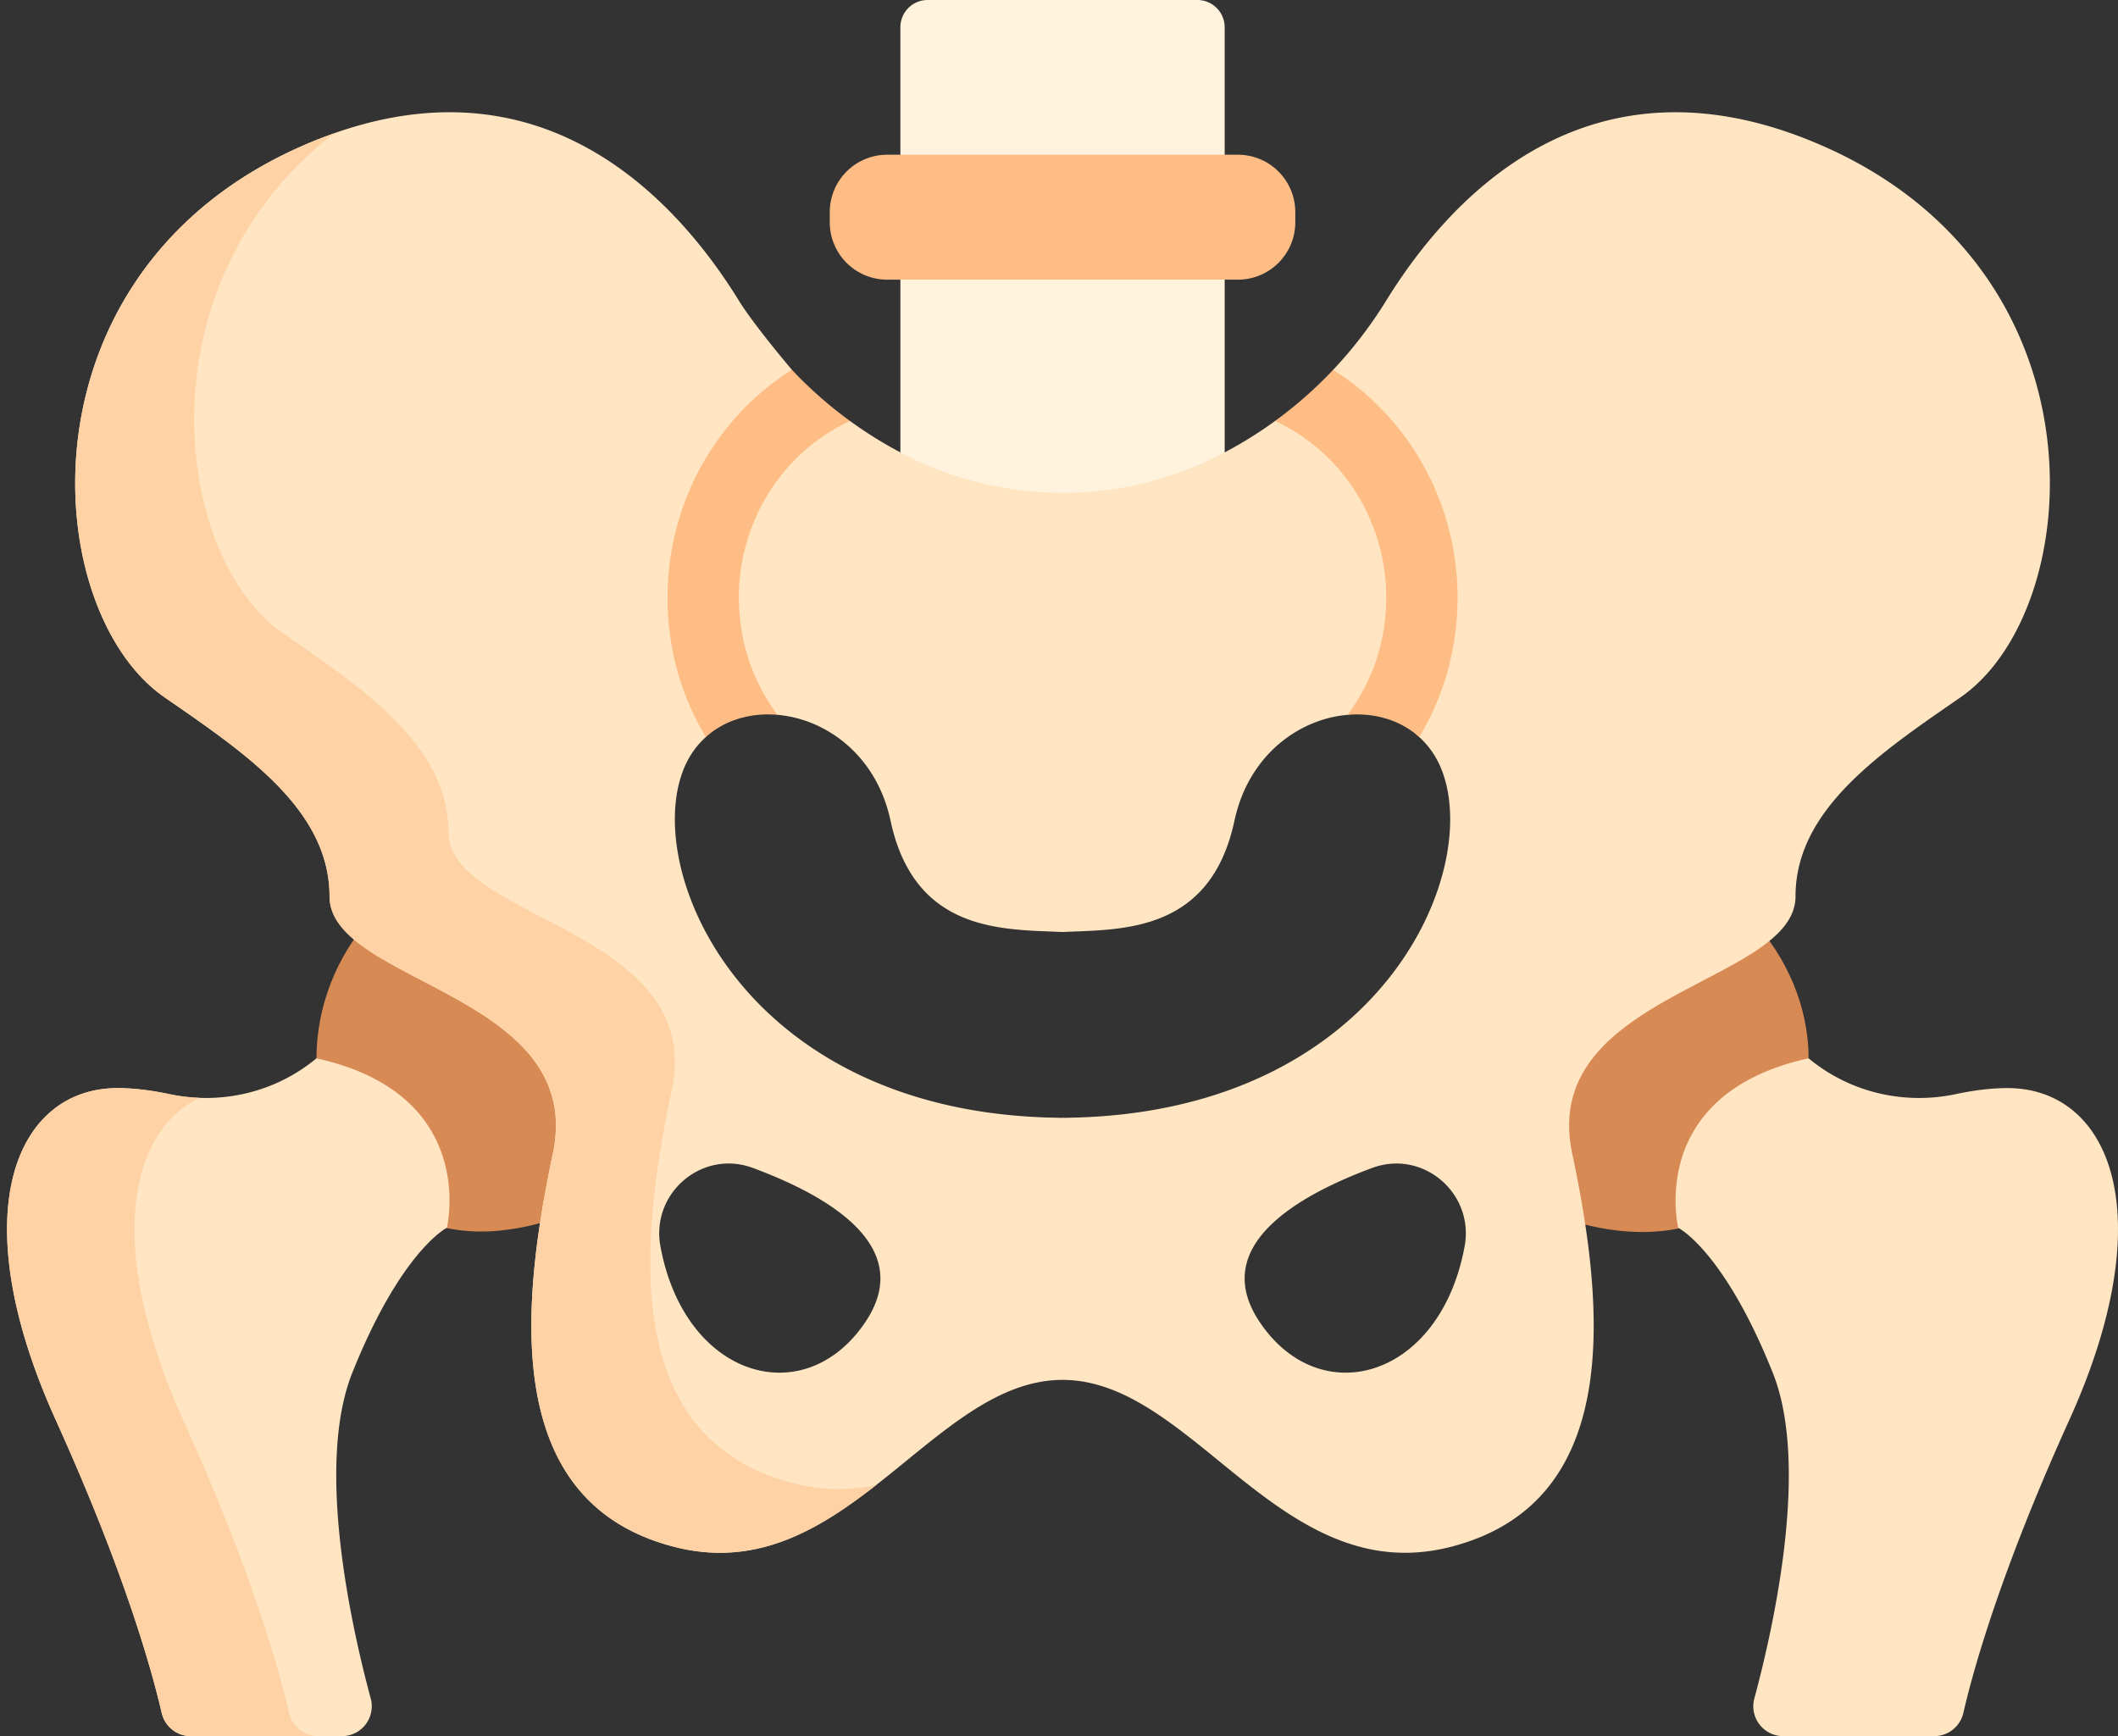 <svg xmlns="http://www.w3.org/2000/svg" width="122" height="100" fill="none"><rect width="100%" height="100%" fill="#333333" stroke="none"/><path fill="#FFF3DE" d="M51.863 11.132h18.68V1.569A1.57 1.57 0 0 0 68.973 0h-15.54a1.57 1.57 0 0 0-1.57 1.57v9.562ZM70.544 12.846h-18.68v22.688h18.68V12.846Z"/><path fill="#FFBD86" d="M51.102 8.912h20.204a3.306 3.306 0 0 1 3.305 3.305v.585a3.306 3.306 0 0 1-3.305 3.306H51.102a3.306 3.306 0 0 1-3.306-3.306v-.585a3.306 3.306 0 0 1 3.306-3.305Z"/><path fill="#D88A55" d="M82.53 60.172c0 5.917 4.834 10.061 10.715 10.714 6.652.738 10.933-4.011 10.933-9.929 0-5.917-5.016-11.5-10.933-11.5s-10.714 4.797-10.714 10.715ZM39.451 60.172c0 5.917-4.823 10.155-10.714 10.714-6.066.576-10.507-4.011-10.507-9.929 0-5.917 4.59-11.5 10.507-11.5S39.45 54.254 39.45 60.172Z"/><path fill="#FFE5C2" d="M17.584 8.329c13.235-5.702 21.25 2.944 24.979 8.99.884 1.434 3.054 3.983 3.054 3.983l-.548 2.847 3.895.1a23.542 23.542 0 0 0 3.474 2.1 19.882 19.882 0 0 0 17.532 0 23.575 23.575 0 0 0 3.473-2.1l3.545-.612-.197-2.335a24.722 24.722 0 0 0 3.054-3.983c3.728-6.045 11.743-14.692 24.978-8.99 16.777 7.227 15.379 26.8 8.109 31.833-4.549 3.15-9.507 6.431-9.507 11.464s-14.82 5.592-12.862 14.82c1.957 9.227 2.796 20.132-6.99 22.649-9.787 2.516-14.82-9.615-22.37-9.615-7.549 0-12.582 12.131-22.369 9.615-9.786-2.517-8.947-13.422-6.99-22.65 1.957-9.226-12.862-9.786-12.862-14.819 0-5.033-4.958-8.314-9.507-11.464-7.27-5.033-8.668-24.606 8.109-31.833Zm54.957 67.79c3.492 5.25 10.42 3.284 11.824-4.333.564-3.063-2.404-5.597-5.324-4.515-4.36 1.615-9.376 4.525-6.5 8.848ZM60.99 64.386c.071 0 .14-.002.212-.003.072 0 .142.003.213.003v-.005c18.572-.224 24.376-14.983 21.365-20.608a4.85 4.85 0 0 0-1.032-1.32l-1.745-1.72-2.381.44c-2.795.24-5.704 2.313-6.515 6.098-1.39 6.484-6.51 6.255-9.905 6.411-3.395-.156-8.514.074-9.905-6.411-.811-3.785-3.72-5.857-6.514-6.098l-2.64-.954-1.486 2.235c-.403.363-.755.8-1.032 1.319-3.01 5.625 2.793 20.384 21.364 20.608v.005Zm-22.949 7.4c1.404 7.617 8.331 9.583 11.824 4.333 2.876-4.323-2.14-7.233-6.5-8.848-2.92-1.082-5.888 1.452-5.324 4.515Z"/><path fill="#FED2A4" d="M17.584 8.329a26.234 26.234 0 0 1 1.674-.655C8.07 16.285 9.91 32.05 16.325 36.492c4.55 3.15 9.507 6.431 9.507 11.465 0 5.032 14.82 5.592 12.863 14.82-1.958 9.226-2.797 20.131 6.99 22.648 1.733.446 3.316.43 4.792.106-3.32 2.59-6.93 4.775-11.642 3.564-9.787-2.517-8.948-13.422-6.99-22.65 1.957-9.226-12.863-9.786-12.863-14.819 0-5.033-4.958-8.315-9.507-11.464-7.27-5.033-8.668-24.606 8.109-31.833Z"/><path fill="#FFE5C2" d="M104.177 60.957c2.358 1.958 5.483 2.698 8.481 2.063.964-.205 1.99-.348 2.969-.348 5.836 0 9.01 7.107 3.567 19.12-3.977 8.777-5.545 14.448-6.101 16.867a1.726 1.726 0 0 1-1.681 1.341h-8.694a1.723 1.723 0 0 1-1.665-2.172c1.129-4.19 3.19-13.444 1.059-18.764-2.815-7.032-5.443-8.346-5.443-8.346s-1.877-7.696 7.508-9.76ZM18.23 60.957c-2.358 1.958-5.482 2.698-8.48 2.063-.964-.205-1.99-.348-2.97-.348-5.835 0-9.01 7.107-3.566 19.12C7.19 90.57 8.758 96.24 9.314 98.66c.181.784.877 1.341 1.682 1.341h8.693a1.723 1.723 0 0 0 1.665-2.172c-1.129-4.19-3.19-13.444-1.059-18.764 2.816-7.032 5.443-8.346 5.443-8.346s1.878-7.696-7.508-9.76Z"/><path fill="#FED2A4" d="M6.778 62.672c.98 0 2.006.143 2.97.348.581.123 1.168.193 1.753.214-4.023 1.893-5.504 8.507-.95 18.558 3.978 8.777 5.546 14.448 6.102 16.867.18.784.876 1.34 1.681 1.34h-7.34c-.805 0-1.5-.556-1.68-1.34-.557-2.419-2.125-8.09-6.102-16.867-5.443-12.013-2.269-19.12 3.566-19.12Z"/><path fill="#FFBD86" d="M81.749 42.454c-1.099-.992-2.594-1.413-4.126-1.28a11.214 11.214 0 0 0 2.225-6.758c0-4.41-2.54-8.385-6.405-10.167a24.059 24.059 0 0 0 3.347-2.947c4.382 2.75 7.167 7.692 7.167 13.114 0 2.884-.76 5.629-2.208 8.038ZM42.56 34.416c0 2.473.769 4.804 2.224 6.757-1.532-.132-3.028.289-4.126 1.28-1.449-2.408-2.208-5.153-2.208-8.037 0-5.422 2.784-10.365 7.166-13.114a24.047 24.047 0 0 0 3.348 2.948c-3.866 1.781-6.405 5.755-6.405 10.166Z"/></svg>
